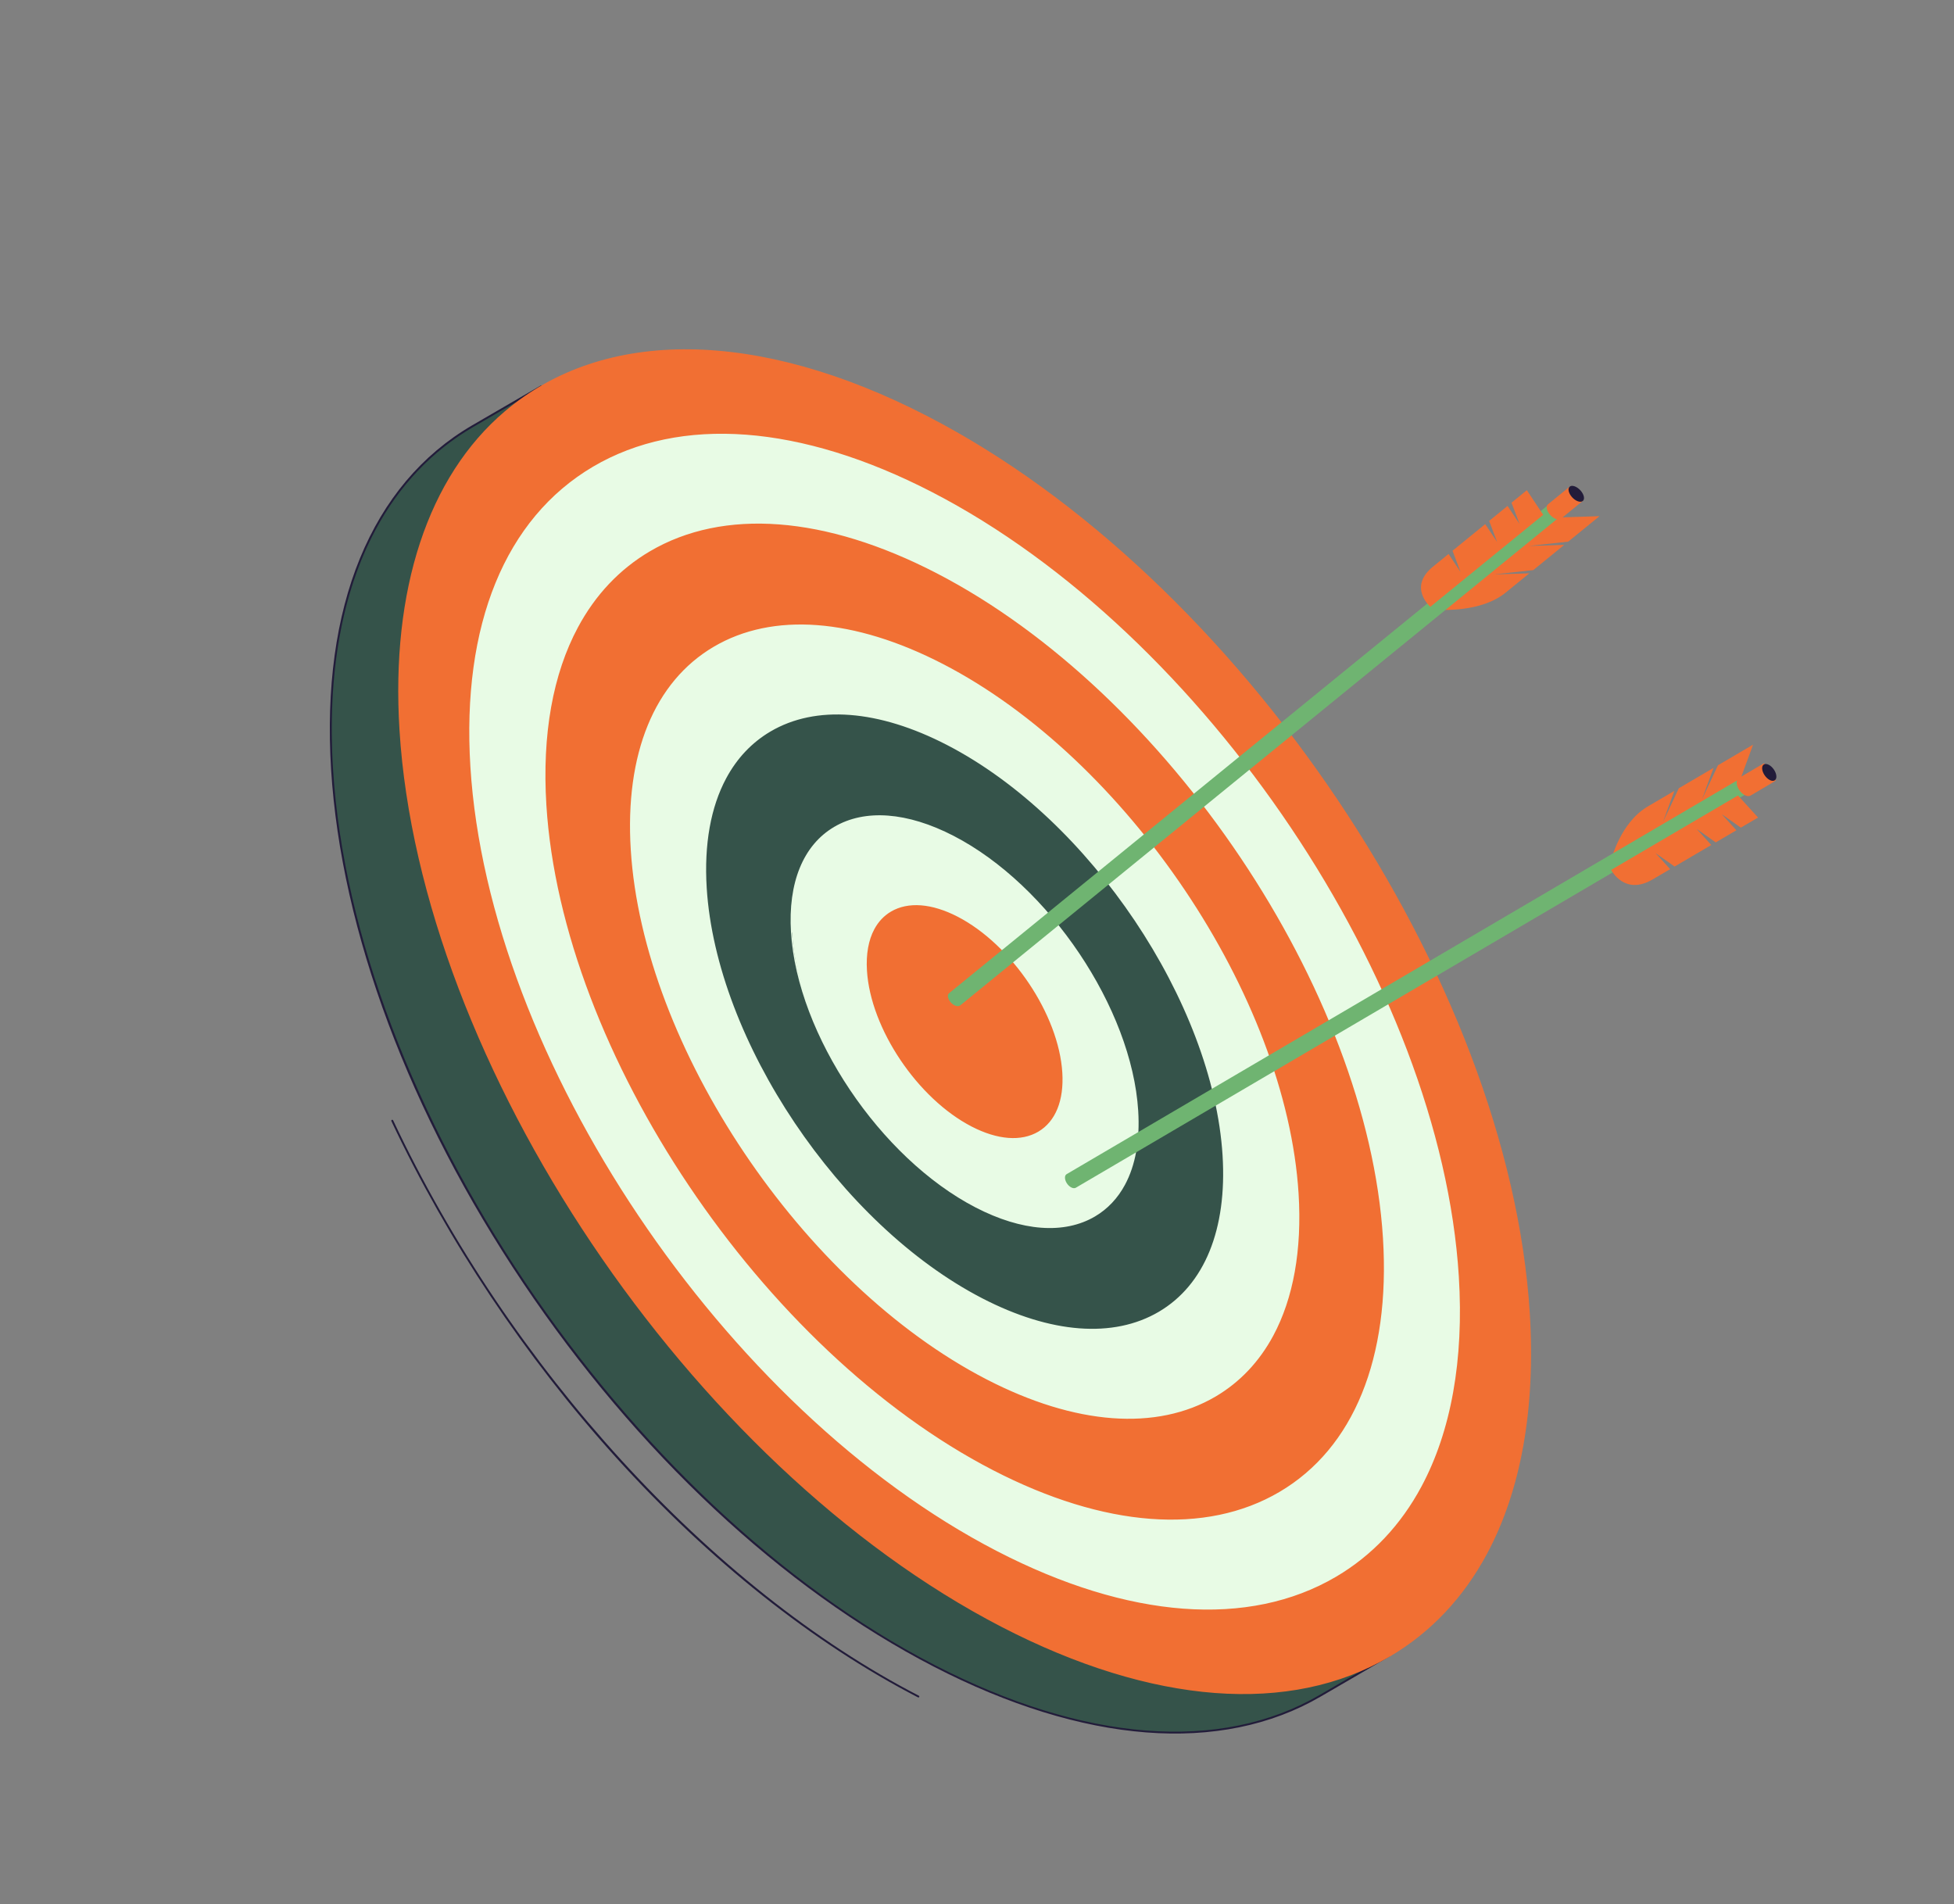 <?xml version="1.0" encoding="UTF-8"?> <svg xmlns="http://www.w3.org/2000/svg" width="236" height="230" viewBox="0 0 236 230" fill="none"><rect x="0" y="0" width="236" height="230" fill="#808080" stroke="none"/><path d="M111.023 204.954C110.994 205.008 110.923 205.029 110.864 204.998C98.246 198.479 85.631 188.449 74.376 176.001C63.456 163.918 54.082 149.879 47.27 135.4C47.242 135.34 47.267 135.275 47.327 135.253C47.388 135.231 47.458 135.258 47.484 135.314C61.548 165.206 85.874 191.831 110.968 204.799C111.029 204.831 111.053 204.899 111.023 204.954Z" fill="#221C3A"></path><path d="M57.077 51.474C45.428 58.268 38.845 72.639 40.107 92.934C42.616 133.282 75.16 181.731 112.805 201.177C131.501 210.835 147.939 211.517 159.438 204.809L167.718 200.003L65.357 46.667L57.077 51.474Z" fill="#35534A"></path><path d="M167.826 200.059C167.785 200.101 159.505 204.908 159.505 204.908C147.476 211.926 130.872 210.635 112.754 201.278C94.53 191.862 76.922 175.414 63.182 154.953C49.442 134.493 41.204 112.469 39.99 92.937C38.766 73.247 44.818 58.492 57.016 51.377L65.295 46.572C65.349 46.542 65.421 46.559 65.458 46.611L167.821 199.948C167.835 200.043 167.829 200.053 167.826 200.059ZM45.366 63.97C41.298 71.553 39.508 81.393 40.225 92.933C42.728 133.171 75.309 181.687 112.859 201.082C130.898 210.4 147.417 211.688 159.376 204.714L167.557 199.965L65.322 46.824L57.143 51.574C52.159 54.481 48.206 58.676 45.366 63.97Z" fill="#221C3A"></path><path d="M48.368 88.188C47.272 70.546 52.104 57.381 61.04 49.778C72.528 40.005 90.802 39.431 111.973 50.365C149.597 69.8 182.138 118.256 184.646 158.581C187.154 198.921 158.678 215.844 121.054 196.409C83.414 176.97 50.876 128.529 48.368 88.188Z" fill="#F16F33"></path><path d="M179.598 187.664C176.761 192.951 172.823 197.15 167.858 200.073C155.819 207.166 139.178 205.9 121 196.509C83.39 177.081 50.756 128.489 48.25 88.19C47.194 71.231 51.702 57.559 60.96 49.691C72.952 39.487 91.564 39.698 112.025 50.268C149.627 69.689 182.257 118.277 184.764 158.579C185.484 170.161 183.687 180.043 179.598 187.664ZM53.703 59.186C49.6 66.832 47.777 76.759 48.486 88.186C50.986 128.414 83.56 176.919 121.105 196.314C139.202 205.662 155.763 206.927 167.726 199.879C179.775 192.782 185.745 178.116 184.527 158.585C182.025 118.356 149.455 69.853 111.919 50.466C91.551 39.944 73.038 39.727 61.121 49.865C58.148 52.397 55.664 55.532 53.703 59.186Z" fill="#F16F33"></path><path d="M59.906 94.15C58.995 79.495 63.01 68.557 70.433 62.242C79.977 54.123 95.156 53.646 112.742 62.731C143.998 78.876 171.029 119.128 173.112 152.627C175.195 186.136 151.54 200.197 120.285 184.05C89.02 167.901 61.989 127.659 59.906 94.15Z" fill="#F16F33"></path><path d="M168.935 176.794C166.577 181.189 163.302 184.676 159.175 187.108C149.168 193.005 135.338 191.952 120.231 184.15C88.984 168.007 61.869 127.634 59.785 94.152C58.908 80.056 62.656 68.698 70.349 62.155C80.317 53.675 95.788 53.847 112.792 62.632C144.033 78.77 171.142 119.14 173.228 152.623C173.827 162.25 172.334 170.459 168.935 176.794ZM64.355 70.065C60.947 76.417 59.433 84.656 60.024 94.147C62.102 127.558 89.158 167.845 120.339 183.953C135.368 191.714 149.112 192.766 159.046 186.915C169.049 181.024 174.003 168.848 172.995 152.628C170.915 119.214 143.863 78.931 112.689 62.829C95.78 54.093 80.407 53.911 70.513 62.329C68.046 64.428 65.983 67.031 64.355 70.065Z" fill="#F16F33"></path><path d="M79.936 104.496C79.347 95.027 81.941 87.96 86.737 83.879C92.903 78.632 102.712 78.325 114.074 84.195C134.269 94.627 151.733 120.633 153.077 142.277C154.423 163.927 139.141 173.011 118.946 162.579C98.746 152.147 81.281 126.148 79.936 104.496Z" fill="#35534A"></path><path d="M150.415 157.914C148.889 160.758 146.768 163.019 144.096 164.592C137.617 168.408 128.668 167.729 118.894 162.68C98.692 152.245 81.161 126.146 79.815 104.501C79.249 95.382 81.681 88.029 86.656 83.796C93.109 78.307 103.123 78.415 114.124 84.099C134.321 94.532 151.85 120.63 153.193 142.275C153.581 148.504 152.613 153.817 150.415 157.914ZM80.052 104.495C81.391 126.071 98.865 152.084 118.999 162.484C128.692 167.491 137.558 168.173 143.963 164.4C150.418 160.6 153.611 152.74 152.957 142.282C151.617 120.706 134.151 94.693 114.019 84.295C103.109 78.663 93.195 78.541 86.818 83.969C81.899 88.153 79.488 95.448 80.052 104.495Z" fill="#35534A"></path><path d="M100.269 115C100.007 110.797 101.161 107.658 103.289 105.848C106.025 103.52 110.382 103.383 115.426 105.988C124.392 110.619 132.147 122.166 132.744 131.777C133.343 141.39 126.557 145.423 117.589 140.79C108.621 136.158 100.865 124.613 100.269 115Z" fill="#F16F33"></path><path d="M131.624 138.75C130.941 140.023 129.993 141.032 128.796 141.739C125.9 143.446 121.901 143.144 117.541 140.889C108.552 136.246 100.752 124.635 100.155 115.005C99.901 110.934 100.988 107.655 103.212 105.763C106.098 103.307 110.57 103.353 115.483 105.889C124.47 110.532 132.269 122.144 132.867 131.773C133.037 134.551 132.605 136.922 131.624 138.75ZM101.62 108.133C100.65 109.941 100.22 112.293 100.388 114.999C100.981 124.557 108.722 136.084 117.644 140.692C121.929 142.905 125.839 143.206 128.663 141.543C131.505 139.866 132.915 136.4 132.627 131.777C132.032 122.218 124.292 110.692 115.373 106.085C110.555 103.598 106.18 103.542 103.37 105.933C102.67 106.53 102.083 107.271 101.62 108.133Z" fill="#F16F33"></path><path d="M95.652 112.614C96.417 124.941 106.398 139.802 117.898 145.743C129.398 151.684 138.117 146.48 137.351 134.156C136.585 121.831 126.62 106.991 115.12 101.05C103.62 95.109 94.886 100.29 95.652 112.614ZM128.424 129.544C128.861 136.584 123.869 139.553 117.302 136.161C110.733 132.768 105.029 124.274 104.591 117.234C104.152 110.196 109.146 107.226 115.715 110.619C122.282 114.011 127.986 122.504 128.424 129.544Z" fill="#E8FBE5"></path><path d="M135.879 143.084C135.004 144.714 133.786 146.015 132.25 146.92C128.537 149.104 123.424 148.721 117.845 145.841C106.312 139.882 96.303 124.977 95.535 112.616C95.16 106.599 97.009 102.073 100.749 99.869C104.464 97.68 109.586 98.066 115.173 100.951C126.7 106.903 136.701 121.797 137.47 134.151C137.693 137.704 137.137 140.74 135.879 143.084ZM95.652 112.614C96.535 124.903 106.485 139.72 117.951 145.643C123.452 148.483 128.483 148.866 132.119 146.725C135.788 144.566 137.602 140.099 137.232 134.156C136.468 121.873 126.526 107.066 115.065 101.147C109.556 98.303 104.518 97.918 100.876 100.062C97.213 102.222 95.397 106.672 95.768 112.611L95.652 112.614ZM127.629 134.661C127.125 135.6 126.422 136.349 125.535 136.871C123.397 138.131 120.454 137.915 117.247 136.258C110.642 132.846 104.911 124.313 104.473 117.238C104.258 113.776 105.326 111.175 107.478 109.905C109.617 108.646 112.562 108.862 115.766 110.518C122.369 113.929 128.1 122.464 128.54 129.539C128.67 131.575 128.351 133.315 127.629 134.661ZM105.599 112.226C104.896 113.537 104.587 115.237 104.71 117.23C105.144 124.237 110.817 132.682 117.353 136.06C120.479 137.676 123.34 137.894 125.406 136.678C127.485 135.448 128.513 132.917 128.304 129.545C127.869 122.536 122.198 114.092 115.661 110.714C112.535 109.099 109.677 108.882 107.611 110.098C106.762 110.599 106.086 111.319 105.599 112.226Z" fill="#E8FBE5"></path><path d="M76.3 102.617C77.778 126.378 97.02 155.033 119.191 166.486C141.361 177.937 158.202 167.922 156.724 144.16C155.246 120.399 136.002 91.743 113.833 80.291C91.662 68.837 74.823 78.855 76.3 102.617ZM147.781 139.541C148.93 158.03 135.831 165.807 118.595 156.904C101.344 147.994 86.391 125.724 85.241 107.235C84.092 88.761 97.179 80.962 114.429 89.873C131.665 98.776 146.634 121.066 147.781 139.541Z" fill="#E8FBE5"></path><path d="M153.789 161.307C152.108 164.439 149.769 166.929 146.822 168.665C139.693 172.865 129.862 172.128 119.136 166.586C96.929 155.116 77.658 126.424 76.182 102.623C75.461 91.047 79.025 82.344 86.199 78.114C93.33 73.915 103.161 74.653 113.886 80.194C136.093 91.667 155.363 120.361 156.84 144.159C157.262 150.981 156.203 156.806 153.789 161.307ZM79.446 85.584C77.051 90.049 75.995 95.837 76.418 102.617C77.892 126.346 97.105 154.954 119.242 166.389C129.887 171.885 139.639 172.628 146.693 168.472C153.795 164.283 157.316 155.651 156.604 144.166C155.128 120.436 135.917 91.828 113.78 80.392C103.132 74.893 93.384 74.153 86.33 78.309C83.419 80.023 81.109 82.485 79.446 85.584ZM145.52 152.892C144.211 155.331 142.393 157.27 140.099 158.623C134.546 161.893 126.891 161.318 118.54 157.004C101.264 148.08 86.271 125.755 85.122 107.241C84.564 98.225 87.333 91.449 92.924 88.158C98.477 84.887 106.131 85.464 114.479 89.777C131.758 98.702 146.749 121.026 147.897 139.54C148.229 144.854 147.4 149.388 145.52 152.892ZM87.709 94C85.847 97.469 85.028 101.964 85.355 107.236C86.503 125.681 101.435 147.919 118.643 156.808C126.913 161.08 134.487 161.655 139.965 158.429C145.484 155.176 148.213 148.468 147.659 139.545C146.512 121.1 131.58 98.862 114.371 89.974C106.101 85.702 98.528 85.124 93.053 88.351C90.795 89.682 89 91.593 87.709 94Z" fill="#E8FBE5"></path><path d="M56.93 92.614C59.118 127.824 87.627 170.278 120.481 187.248C153.319 204.21 178.267 189.37 176.076 154.159C173.889 118.962 145.381 76.511 112.543 59.549C79.689 42.579 54.743 57.417 56.93 92.614ZM167.151 149.549C169.01 179.474 147.804 192.088 119.884 177.666C91.965 163.244 67.73 127.158 65.871 97.232C64.01 67.309 85.218 54.693 113.137 69.115C141.058 83.538 165.291 119.623 167.151 149.549Z" fill="#E8FBE5"></path><path d="M171.679 179.541C169.192 184.176 165.735 187.856 161.38 190.425C150.837 196.635 136.294 195.542 120.426 187.345C87.539 170.358 59.003 127.864 56.813 92.616C55.751 75.491 61.01 62.621 71.625 56.363C82.169 50.152 96.722 51.247 112.595 59.447C145.474 76.43 174.004 118.915 176.193 154.154C176.822 164.255 175.249 172.881 171.679 179.541ZM61.539 67.355C57.986 73.977 56.425 82.556 57.05 92.61C59.235 127.785 87.715 170.196 120.532 187.148C136.317 195.301 150.779 196.395 161.248 190.231C171.798 184.014 177.021 171.204 175.959 154.161C173.773 118.992 145.3 76.593 112.491 59.646C96.696 51.486 82.228 50.39 71.758 56.559C67.433 59.106 64.005 62.758 61.539 67.355ZM163.427 171.126C161.312 175.067 158.373 178.197 154.667 180.383C145.697 185.666 133.326 184.735 119.832 177.764C91.873 163.321 67.613 127.195 65.752 97.236C64.843 82.67 69.323 71.719 78.351 66.4C87.323 61.115 99.693 62.046 113.189 69.018C141.147 83.46 165.407 119.584 167.268 149.543C167.801 158.132 166.465 165.463 163.427 171.126ZM69.804 75.766C66.785 81.392 65.458 88.683 65.99 97.228C67.847 127.119 92.046 163.159 119.939 177.565C133.355 184.494 145.642 185.425 154.537 180.186C163.496 174.91 167.932 164.027 167.033 149.547C165.175 119.658 140.975 83.618 113.085 69.211C99.668 62.281 87.381 61.35 78.484 66.591C74.811 68.756 71.9 71.86 69.804 75.766Z" fill="#E8FBE5"></path><path d="M209.822 95.149L211.134 91.568L211.733 89.937L207.495 92.425L205.566 96.535L206.959 92.739L202.766 95.2L200.836 99.312L202.228 95.516C201.401 96.001 199.569 97.077 199.012 97.405C195.678 99.362 194.579 103.891 194.521 104.131L209.822 95.149Z" fill="#F16F33"></path><path d="M210.846 94.23C210.821 93.848 211.094 93.689 211.452 93.875C211.809 94.061 212.12 94.523 212.143 94.904C212.168 95.286 211.896 95.446 211.538 95.26C211.18 95.073 210.872 94.612 210.846 94.23Z" fill="#CEB882"></path><path d="M211.992 95.139L129.886 143.348C129.777 143.415 129.618 143.409 129.436 143.314C129.079 143.128 128.771 142.668 128.746 142.287C128.733 142.098 128.795 141.964 128.901 141.897L211.007 93.688C210.899 93.753 210.841 93.887 210.853 94.077C210.876 94.458 211.185 94.919 211.543 95.105C211.723 95.201 211.883 95.206 211.992 95.139Z" fill="#6FB471"></path><path d="M212.096 95.192C212.036 95.243 129.947 143.445 129.947 143.445C129.799 143.534 129.598 143.526 129.382 143.413C128.983 143.206 128.652 142.713 128.628 142.289C128.61 142.065 128.684 141.887 128.833 141.805L210.942 93.592C210.996 93.562 211.068 93.579 211.103 93.63C211.136 93.685 211.125 93.75 211.073 93.786C210.996 93.835 210.958 93.936 210.967 94.075C210.987 94.416 211.275 94.843 211.592 95.008C211.719 95.073 211.831 95.086 211.908 95.048C211.978 95.009 212.048 95.025 212.085 95.077C212.116 95.116 212.116 95.156 212.096 95.192ZM128.9 142.07C128.871 142.123 128.858 142.197 128.863 142.285C128.884 142.624 129.171 143.051 129.488 143.216C129.622 143.285 129.74 143.297 129.816 143.25L211.576 95.244C211.09 94.996 210.76 94.502 210.736 94.078C210.732 93.985 128.963 141.997 128.963 141.997C128.939 142.012 128.917 142.038 128.9 142.07Z" fill="#6FB471"></path><path d="M214.344 94.243L211.38 95.983C211.235 96.072 211.026 96.064 210.784 95.938C210.31 95.692 209.901 95.083 209.87 94.576C209.855 94.326 209.934 94.148 210.075 94.062L213.039 92.322L214.344 94.243Z" fill="#F16F33"></path><path d="M214.449 94.297C214.408 94.339 211.444 96.079 211.444 96.079C211.26 96.191 210.999 96.176 210.733 96.038C210.218 95.77 209.788 95.13 209.753 94.579C209.736 94.299 209.828 94.082 210.012 93.966L212.979 92.225C213.033 92.195 213.105 92.212 213.14 92.263L214.443 94.183C214.458 94.281 214.452 94.291 214.449 94.297ZM210.038 94.27C209.997 94.347 209.981 94.452 209.985 94.576C210.015 95.046 210.395 95.612 210.836 95.841C211.024 95.939 211.196 95.955 211.312 95.887L214.179 94.205L213.008 92.479L210.14 94.161C210.098 94.184 210.064 94.222 210.038 94.27Z" fill="#F16F33"></path><path d="M212.829 92.842C212.798 92.336 213.157 92.126 213.631 92.372C214.106 92.619 214.516 93.229 214.547 93.736C214.578 94.242 214.219 94.452 213.745 94.206C213.269 93.961 212.861 93.349 212.829 92.842Z" fill="#221C3A"></path><path d="M211.577 97.906L209.908 96.074L194.591 105.065C194.676 105.22 196.265 108.175 199.6 106.215C200.16 105.888 200.892 105.457 201.719 104.971L201.617 104.863L199.948 103.03L202.255 104.657C203.623 103.853 205.195 102.931 206.688 102.055L206.587 101.945L204.918 100.113L207.222 101.74C208.12 101.212 208.973 100.711 209.718 100.276L209.618 100.165L207.949 98.333L210.253 99.96C211.505 99.225 212.292 98.763 212.334 98.74L211.577 97.906Z" fill="#F16F33"></path><path d="M187.329 62.52L191.349 62.398L193.181 62.341L189.404 65.419L184.663 65.937L188.924 65.808L185.186 68.854L180.444 69.373L184.709 69.244C183.97 69.844 182.339 71.176 181.84 71.581C178.867 74.002 173.948 73.652 173.688 73.633L187.329 62.52Z" fill="#F16F33"></path><path d="M188.574 61.906C188.954 62.04 189.195 61.844 189.113 61.466C189.031 61.089 188.655 60.674 188.274 60.539C187.894 60.404 187.653 60.6 187.735 60.979C187.817 61.356 188.193 61.771 188.574 61.906Z" fill="#CEB882"></path><path d="M187.839 60.445L114.716 120.029C114.616 120.108 114.574 120.253 114.616 120.441C114.698 120.817 115.073 121.232 115.453 121.366C115.641 121.433 115.795 121.418 115.892 121.342L189.016 61.758C188.918 61.836 188.765 61.85 188.579 61.783C188.199 61.649 187.824 61.234 187.742 60.859C187.699 60.667 187.74 60.525 187.839 60.445Z" fill="#6FB471"></path><path d="M189.124 61.814C189.097 61.848 115.974 121.43 115.974 121.43C115.842 121.536 115.642 121.55 115.42 121.475C114.997 121.326 114.595 120.882 114.504 120.462C114.451 120.237 114.5 120.051 114.642 119.943L187.752 60.369C187.814 60.321 187.888 60.329 187.929 60.378C187.97 60.427 187.966 60.495 187.919 60.537C187.842 60.6 187.826 60.706 187.857 60.845C187.93 61.178 188.277 61.563 188.615 61.683C188.754 61.733 188.867 61.728 188.939 61.675C188.988 61.638 189.06 61.645 189.101 61.694C189.14 61.727 189.144 61.777 189.124 61.814ZM114.75 120.174C114.718 120.235 114.714 120.321 114.734 120.425C114.808 120.761 115.155 121.143 115.491 121.262C115.633 121.314 115.749 121.311 115.815 121.257L188.636 61.921C188.117 61.74 187.717 61.297 187.626 60.882C187.612 60.788 114.798 120.12 114.798 120.12C114.779 120.13 114.763 120.15 114.75 120.174Z" fill="#6FB471"></path><path d="M191.16 60.504L188.52 62.656C188.389 62.758 188.186 62.778 187.937 62.689C187.434 62.511 186.936 61.962 186.825 61.462C186.769 61.208 186.825 61.018 186.956 60.914L189.597 58.762L191.16 60.504Z" fill="#F16F33"></path><path d="M190.578 60.545C191.081 60.724 191.403 60.463 191.292 59.963C191.181 59.463 190.684 58.914 190.179 58.734C189.931 58.646 189.728 58.665 189.598 58.766C189.463 58.871 189.409 59.063 189.465 59.317C189.574 59.816 190.072 60.368 190.578 60.545Z" fill="#221C3A"></path><path d="M185.027 60.136L186.389 62.179L172.75 73.289C172.618 73.167 170.095 70.863 173.067 68.443C173.566 68.037 174.216 67.506 174.954 66.906L175.037 67.03L176.399 69.073L175.433 66.517C176.652 65.526 178.051 64.384 179.38 63.302L179.463 63.426L180.825 65.469L179.856 62.914C180.657 62.263 181.416 61.644 182.079 61.105L182.162 61.227L183.524 63.27L182.556 60.715C183.669 59.808 184.371 59.237 184.409 59.206L185.027 60.136Z" fill="#F16F33"></path></svg> 